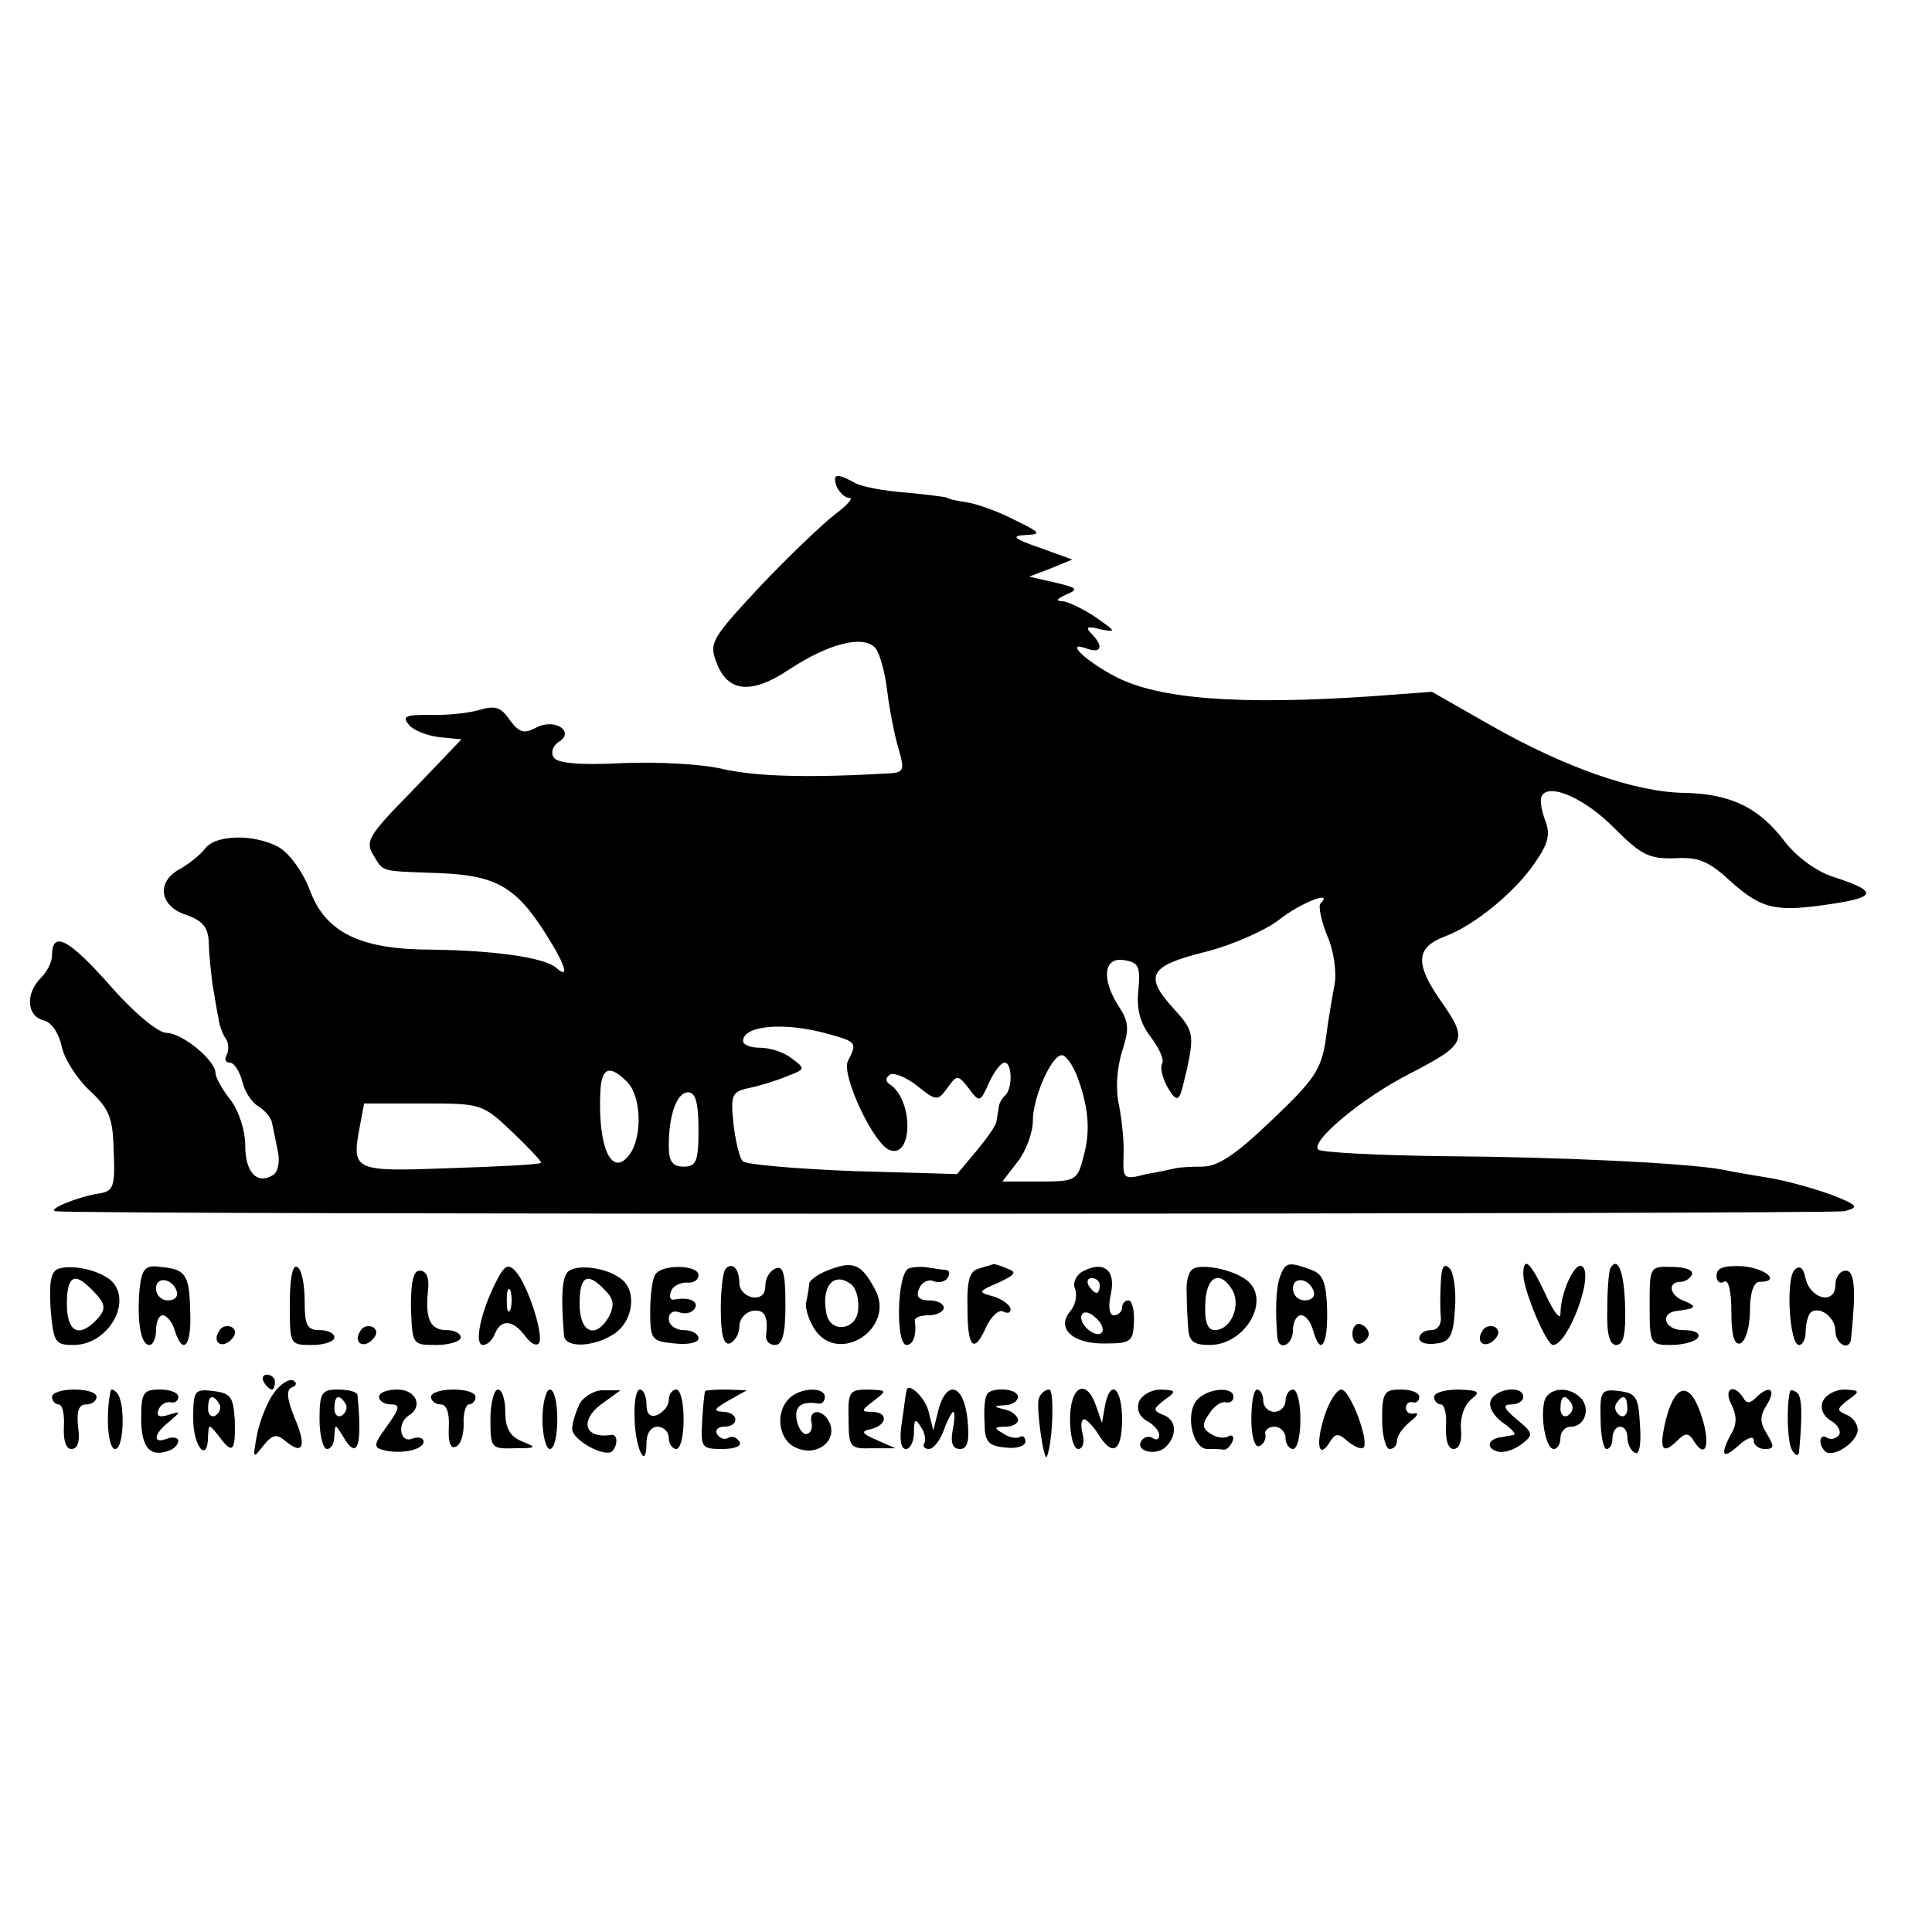 <?xml version="1.0" standalone="no"?>
<!DOCTYPE svg PUBLIC "-//W3C//DTD SVG 20010904//EN"
 "http://www.w3.org/TR/2001/REC-SVG-20010904/DTD/svg10.dtd">
<svg version="1.0" xmlns="http://www.w3.org/2000/svg"
 width="260pt" height="260pt" viewBox="0 0 260 260"
 preserveAspectRatio="xMidYMid meet">
<g transform="translate(0,260) scale(0.1,-0.1)"
fill="#000000" stroke="none">
<path d="M1126 1945 c4 -8 11 -15 17 -15 6 0 -3 -10 -19 -22 -17 -13 -62 -56
-101 -97 -65 -70 -69 -76 -59 -102 15 -41 47 -44 98 -10 53 35 100 47 116 29
6 -7 13 -33 16 -58 3 -25 10 -60 15 -77 9 -31 8 -33 -17 -34 -105 -6 -174 -4
-219 6 -28 7 -90 10 -136 8 -58 -3 -88 0 -92 8 -4 6 -1 15 6 20 24 14 -4 33
-29 20 -17 -9 -23 -7 -36 10 -12 18 -20 20 -43 13 -15 -4 -45 -7 -66 -6 -31 0
-36 -2 -27 -13 6 -8 25 -15 41 -17 l30 -3 -65 -68 c-59 -60 -65 -69 -54 -87
15 -24 7 -22 89 -25 76 -3 103 -18 143 -81 28 -44 33 -63 14 -46 -17 14 -86
23 -167 24 -96 0 -143 23 -164 80 -10 26 -28 50 -42 58 -33 18 -85 17 -99 -2
-6 -8 -21 -20 -33 -27 -33 -17 -29 -50 7 -62 23 -8 30 -17 31 -37 0 -15 3 -40
5 -57 3 -16 6 -37 8 -45 1 -9 5 -21 10 -28 4 -6 4 -16 1 -22 -3 -5 -2 -10 4
-10 6 0 13 -11 17 -25 3 -14 13 -29 22 -34 8 -5 17 -15 18 -22 2 -8 5 -25 8
-39 3 -13 0 -27 -6 -31 -22 -14 -38 3 -38 40 0 20 -9 47 -20 61 -11 14 -20 30
-20 36 0 17 -45 54 -66 54 -11 0 -44 27 -77 65 -55 62 -77 73 -77 39 0 -9 -7
-22 -15 -30 -21 -21 -19 -51 3 -57 11 -2 21 -17 25 -35 3 -16 20 -43 37 -59
27 -25 32 -37 33 -82 2 -47 0 -54 -19 -57 -28 -4 -72 -22 -59 -24 31 -5 2388
-4 2407 0 20 5 19 8 -17 22 -22 8 -60 19 -85 23 -25 4 -53 9 -62 11 -49 9
-222 17 -370 18 -91 1 -170 5 -174 9 -11 11 60 70 123 102 77 40 79 45 42 98
-35 50 -34 72 6 87 40 15 94 60 120 98 19 27 22 40 14 59 -5 14 -7 28 -4 32
10 18 59 -4 98 -44 36 -36 47 -41 81 -40 32 2 46 -4 76 -32 42 -37 60 -41 138
-29 58 9 58 17 -1 36 -22 7 -48 26 -64 46 -35 47 -74 66 -137 67 -65 1 -160
34 -260 91 l-79 45 -81 -6 c-178 -12 -286 -4 -344 26 -41 21 -71 50 -39 38 20
-7 22 4 6 20 -9 9 -6 11 12 6 22 -4 21 -3 -6 16 -16 11 -37 21 -45 22 -10 0
-8 3 5 9 17 7 15 9 -15 16 l-35 8 29 11 29 12 -44 16 c-35 12 -39 16 -19 17
22 1 21 3 -14 20 -21 11 -51 22 -65 24 -14 2 -26 5 -26 6 0 1 -24 4 -54 7 -30
2 -63 8 -72 14 -24 13 -29 11 -23 -6z m651 -561 c-3 -4 1 -23 9 -43 9 -20 13
-49 10 -66 -3 -16 -9 -50 -12 -75 -6 -39 -15 -53 -72 -107 -49 -47 -73 -63
-94 -63 -15 0 -31 -1 -35 -2 -5 -1 -22 -5 -40 -8 -31 -8 -32 -7 -31 24 1 17
-2 48 -6 68 -5 23 -3 50 4 73 10 30 9 40 -4 60 -24 37 -21 67 6 63 20 -3 23
-8 20 -40 -3 -27 3 -46 17 -64 11 -15 18 -30 15 -35 -3 -5 0 -18 6 -30 12 -21
16 -22 21 -4 18 73 17 76 -11 107 -41 45 -34 58 42 77 36 9 81 29 99 43 29 23
75 41 56 22z m-664 -175 c40 -11 41 -12 28 -37 -9 -19 35 -113 57 -120 31 -10
31 69 -1 89 -6 4 -5 9 1 13 5 3 22 -4 36 -15 26 -21 28 -21 41 -3 13 18 14 18
29 -1 14 -19 15 -19 27 8 7 15 16 27 21 27 10 0 11 -34 1 -44 -5 -4 -9 -12 -9
-17 -1 -5 -2 -13 -3 -18 0 -5 -13 -23 -27 -40 l-26 -31 -140 4 c-78 3 -144 9
-148 13 -5 4 -10 27 -13 51 -4 39 -2 43 22 48 14 3 37 10 51 16 24 9 24 10 5
24 -10 8 -29 14 -42 14 -13 0 -23 4 -23 9 0 21 55 26 113 10z m336 -56 c16
-42 19 -75 9 -110 -8 -32 -11 -33 -59 -33 l-50 0 20 26 c12 15 21 40 21 56 0
31 25 88 39 88 5 0 14 -12 20 -27z m-605 -9 c19 -19 21 -74 3 -98 -24 -32 -43
11 -39 87 2 31 13 34 36 11z m96 -64 c0 -43 -3 -50 -20 -50 -15 0 -20 7 -20
28 0 42 11 72 26 72 10 0 14 -14 14 -50z m-250 -4 c22 -21 40 -40 38 -41 -2
-2 -56 -5 -121 -7 -131 -5 -134 -4 -123 55 l6 32 79 0 c79 0 80 0 121 -39z"/>
<path d="M80 893 c-11 -3 -14 -15 -12 -53 4 -47 6 -50 31 -50 48 0 81 61 49
88 -17 13 -49 20 -68 15z m44 -29 c19 -19 20 -26 4 -42 -23 -23 -38 -13 -38
23 0 38 10 44 34 19z"/>
<path d="M188 867 c-4 -43 1 -77 13 -77 5 0 9 9 9 20 0 11 4 20 9 20 5 0 13
-9 16 -20 11 -35 23 -22 21 24 -1 51 -6 58 -40 61 -20 3 -25 -2 -28 -28z m50
-5 c2 -7 -3 -12 -12 -12 -9 0 -16 7 -16 16 0 17 22 14 28 -4z"/>
<path d="M390 846 c0 -56 0 -56 30 -56 17 0 30 5 30 10 0 6 -9 10 -20 10 -17
0 -20 7 -20 39 0 22 -4 43 -10 46 -6 4 -10 -15 -10 -49z"/>
<path d="M667 874 c-21 -42 -29 -84 -17 -84 6 0 13 7 16 15 8 20 24 19 40 -2
7 -10 15 -15 19 -11 8 8 -14 78 -31 97 -10 11 -15 9 -27 -15z m20 -36 c-3 -7
-5 -2 -5 12 0 14 2 19 5 13 2 -7 2 -19 0 -25z"/>
<path d="M763 887 c-7 -10 -8 -35 -4 -84 1 -18 42 -16 69 3 24 17 29 56 9 72
-20 17 -65 22 -74 9z m51 -23 c12 -12 13 -20 6 -35 -18 -32 -40 -23 -40 16 0
38 10 44 34 19z"/>
<path d="M882 885 c-4 -5 -7 -28 -7 -50 0 -38 2 -40 33 -43 18 -2 32 1 32 7 0
6 -9 11 -20 11 -11 0 -20 7 -20 15 0 8 6 12 14 9 8 -3 17 -1 21 5 6 10 -8 16
-28 12 -5 -1 -7 4 -4 11 2 7 12 12 21 12 9 -1 16 3 16 10 0 14 -49 15 -58 1z"/>
<path d="M977 893 c-4 -3 -7 -28 -7 -55 0 -35 4 -48 12 -46 7 3 13 13 13 23 0
10 8 19 18 21 16 2 21 -7 18 -33 -1 -7 4 -13 12 -13 10 0 14 15 14 54 0 42 -3
53 -13 49 -8 -3 -14 -13 -14 -23 0 -12 -6 -17 -17 -16 -10 2 -18 10 -18 19 0
19 -9 29 -18 20z"/>
<path d="M1113 890 c-13 -5 -23 -13 -24 -17 0 -4 -2 -16 -4 -25 -2 -9 4 -26
12 -38 33 -47 108 3 81 54 -19 36 -30 40 -65 26z m32 -18 c6 -4 11 -18 10 -32
0 -30 -38 -36 -43 -7 -7 36 10 56 33 39z"/>
<path d="M1223 893 c-16 -6 -18 -103 -3 -103 9 0 14 14 11 33 0 4 8 7 19 7 11
0 20 5 20 10 0 6 -9 10 -20 10 -13 0 -18 5 -13 16 3 8 12 13 19 10 7 -3 16 -1
19 4 4 6 3 10 -2 11 -4 0 -15 2 -23 3 -8 2 -21 1 -27 -1z"/>
<path d="M1318 893 c-13 -3 -17 -15 -16 -54 0 -54 9 -62 26 -23 7 14 17 22 22
19 6 -3 10 -2 10 3 0 5 -10 13 -22 17 -23 6 -22 7 6 19 23 11 25 14 11 19 -9
4 -17 6 -18 6 -1 -1 -10 -3 -19 -6z"/>
<path d="M1457 889 c-9 -5 -14 -16 -10 -24 3 -9 0 -22 -7 -30 -19 -23 4 -44
48 -43 34 0 37 3 38 29 1 16 -3 29 -7 29 -5 0 -9 -4 -9 -10 0 -5 -5 -10 -11
-10 -6 0 -8 11 -4 29 7 32 -10 45 -38 30z m23 -19 c0 -5 -2 -10 -4 -10 -3 0
-8 5 -11 10 -3 6 -1 10 4 10 6 0 11 -4 11 -10z m3 -63 c-3 -4 -11 -3 -19 4 -7
6 -11 15 -8 20 3 5 11 3 18 -4 8 -6 12 -16 9 -20z"/>
<path d="M1605 892 c-6 -4 -9 -18 -8 -32 0 -14 1 -35 2 -47 1 -18 7 -23 29
-23 48 0 83 61 50 87 -19 15 -62 23 -73 15z m54 -29 c11 -21 -3 -53 -24 -53
-10 0 -14 11 -13 35 1 38 20 47 37 18z"/>
<path d="M1723 883 c-6 -15 -7 -47 -4 -83 2 -19 21 -10 21 10 0 11 5 20 11 20
6 0 13 -9 16 -20 10 -36 20 -21 19 27 -1 36 -5 48 -21 54 -30 11 -35 11 -42
-8z m45 -21 c2 -7 -3 -12 -12 -12 -9 0 -16 7 -16 16 0 17 22 14 28 -4z"/>
<path d="M1939 875 c-1 -17 -1 -38 0 -47 1 -10 -4 -18 -13 -18 -9 0 -16 -5
-16 -11 0 -6 10 -9 23 -7 18 2 23 10 25 47 2 24 -2 49 -7 54 -8 8 -11 2 -12
-18z"/>
<path d="M2050 885 c0 -21 31 -95 40 -95 20 0 56 95 39 106 -10 6 -29 -36 -29
-64 0 -9 -9 2 -20 26 -20 43 -30 53 -30 27z"/>
<path d="M2167 893 c-2 -5 -4 -29 -4 -55 -1 -33 3 -48 12 -48 10 0 13 15 12
51 -1 47 -10 70 -20 52z"/>
<path d="M2220 843 c0 -52 1 -53 29 -53 17 0 33 5 36 10 4 6 -5 10 -20 10 -26
0 -32 24 -7 26 25 3 26 6 9 13 -20 7 -24 26 -5 26 6 0 13 5 15 10 2 6 -10 10
-27 10 -30 1 -30 0 -30 -52z"/>
<path d="M2310 883 c0 -8 5 -11 10 -8 6 4 10 -12 10 -40 0 -33 4 -45 12 -43 7
3 13 22 13 44 0 24 5 39 13 39 29 0 9 18 -23 21 -25 1 -35 -2 -35 -13z"/>
<path d="M2415 891 c-12 -12 -7 -101 6 -101 5 0 9 8 9 18 0 10 3 21 6 25 11
11 34 -5 34 -24 0 -18 19 -28 21 -11 7 67 5 92 -7 92 -8 0 -14 -9 -14 -19 0
-27 -33 -20 -40 8 -3 15 -8 19 -15 12z"/>
<path d="M553 840 c2 -50 2 -50 34 -50 18 0 33 5 33 10 0 6 -9 10 -19 10 -22
0 -29 15 -25 53 2 17 -2 27 -11 27 -9 0 -12 -15 -12 -50z"/>
<path d="M295 809 c-10 -15 3 -25 16 -12 7 7 7 13 1 17 -6 3 -14 1 -17 -5z"/>
<path d="M485 809 c-10 -15 3 -25 16 -12 7 7 7 13 1 17 -6 3 -14 1 -17 -5z"/>
<path d="M1820 805 c0 -9 5 -15 11 -13 6 2 11 8 11 13 0 5 -5 11 -11 13 -6 2
-11 -4 -11 -13z"/>
<path d="M1995 809 c-10 -15 3 -25 16 -12 7 7 7 13 1 17 -6 3 -14 1 -17 -5z"/>
<path d="M355 740 c3 -5 8 -10 11 -10 2 0 4 5 4 10 0 6 -5 10 -11 10 -5 0 -7
-4 -4 -10z"/>
<path d="M369 726 c-9 -12 -19 -37 -23 -56 -6 -33 -6 -34 8 -16 13 16 18 17
31 6 23 -19 28 -6 11 33 -10 25 -11 37 -3 40 6 2 7 6 2 9 -6 3 -17 -4 -26 -16z"/>
<path d="M70 720 c0 -5 4 -10 9 -10 5 0 8 -13 7 -30 -1 -19 3 -30 10 -30 9 0
12 11 9 30 -2 21 1 30 11 30 8 0 14 5 14 10 0 6 -13 10 -30 10 -16 0 -30 -4
-30 -10z"/>
<path d="M149 729 c-7 -32 -4 -79 6 -79 12 0 14 64 2 76 -4 4 -7 5 -8 3z"/>
<path d="M190 691 c0 -39 12 -53 38 -43 6 2 12 8 12 13 0 4 -7 6 -15 3 -20 -8
-19 6 3 23 16 14 16 14 -1 9 -12 -4 -17 -2 -14 6 2 7 10 12 16 11 6 -2 11 2
11 7 0 6 -11 10 -25 10 -22 0 -25 -4 -25 -39z"/>
<path d="M260 691 c0 -39 20 -61 20 -23 1 16 1 16 14 0 19 -26 23 -22 22 20
-2 32 -5 37 -29 40 -25 3 -27 1 -27 -37z m35 20 c3 -5 1 -12 -5 -16 -5 -3 -10
1 -10 9 0 18 6 21 15 7z"/>
<path d="M430 690 c0 -22 5 -40 10 -40 6 0 10 8 10 18 1 16 1 16 11 0 20 -35
27 -15 20 55 -1 4 -12 7 -26 7 -22 0 -25 -4 -25 -40z m35 21 c3 -5 1 -12 -5
-16 -5 -3 -10 1 -10 9 0 18 6 21 15 7z"/>
<path d="M510 720 c0 -5 7 -10 16 -10 13 0 12 -5 -5 -29 -19 -26 -19 -29 -3
-33 23 -5 52 1 52 12 0 5 -7 7 -15 4 -17 -7 -21 21 -5 31 20 12 10 35 -15 35
-14 0 -25 -4 -25 -10z"/>
<path d="M580 720 c0 -5 6 -10 13 -10 8 0 12 -11 11 -31 -1 -19 2 -29 9 -26 7
2 11 16 11 30 -1 15 3 27 7 27 5 0 9 5 9 10 0 6 -13 10 -30 10 -16 0 -30 -4
-30 -10z"/>
<path d="M660 690 c0 -39 1 -40 33 -39 29 0 30 1 10 9 -17 7 -23 18 -23 40 0
16 -4 30 -10 30 -5 0 -10 -18 -10 -40z"/>
<path d="M730 690 c0 -22 5 -40 10 -40 6 0 10 18 10 40 0 22 -4 40 -10 40 -5
0 -10 -18 -10 -40z"/>
<path d="M780 711 c-5 -11 -10 -26 -10 -34 0 -15 44 -39 54 -30 8 9 7 23 -1
22 -38 -6 -44 21 -10 44 l22 16 -22 0 c-12 1 -27 -8 -33 -18z"/>
<path d="M854 691 c1 -41 16 -71 16 -33 0 13 6 22 15 22 8 0 15 -7 15 -15 0
-8 5 -15 10 -15 6 0 10 18 10 40 0 22 -4 40 -10 40 -5 0 -10 -6 -10 -14 0 -8
-7 -16 -15 -20 -10 -4 -15 1 -15 14 0 11 -4 20 -9 20 -5 0 -8 -18 -7 -39z"/>
<path d="M949 728 c-1 -2 -3 -20 -4 -40 -2 -36 -1 -38 27 -38 17 0 27 4 23 10
-4 6 -10 8 -15 5 -5 -3 -11 -1 -15 5 -3 5 1 10 9 10 22 0 20 20 -1 20 -14 1
-12 4 7 15 l25 14 -27 1 c-16 0 -29 -1 -29 -2z"/>
<path d="M1062 718 c-20 -20 -14 -58 11 -67 26 -11 53 9 44 33 -8 20 -29 21
-25 2 2 -8 -1 -15 -7 -16 -5 0 -11 8 -13 20 -3 18 7 25 31 21 4 0 7 4 7 9 0
14 -33 13 -48 -2z"/>
<path d="M1142 690 c0 -38 2 -40 32 -39 l31 0 -25 11 c-21 9 -22 12 -7 15 22
6 22 23 0 23 -15 0 -14 2 3 15 18 14 18 14 -8 15 -25 0 -27 -3 -26 -40z"/>
<path d="M1220 728 c-1 -1 -3 -20 -6 -40 -4 -24 -2 -38 5 -38 6 0 11 10 11 23
0 17 2 19 9 7 6 -8 7 -18 5 -22 -3 -4 0 -8 6 -8 6 0 15 11 20 25 5 14 11 25
13 25 2 0 2 -11 -1 -25 -3 -17 0 -25 10 -25 10 0 13 11 10 40 -5 47 -28 54
-39 13 l-7 -28 -6 24 c-4 20 -29 43 -30 29z"/>
<path d="M1328 723 c-3 -5 -4 -21 -3 -38 0 -25 5 -31 28 -33 15 -2 27 2 27 8
0 6 -4 9 -8 6 -4 -2 -14 -1 -22 5 -13 7 -12 9 3 9 9 0 17 4 17 9 0 5 -8 12
-17 14 -17 4 -17 5 0 6 9 0 17 6 17 11 0 12 -37 14 -42 3z"/>
<path d="M1398 718 c-4 -12 7 -88 11 -78 8 21 10 90 3 90 -6 0 -12 -6 -14 -12z"/>
<path d="M1440 690 c0 -23 5 -40 11 -40 6 0 9 9 6 20 -3 11 -2 20 2 20 3 0 12
-9 19 -20 19 -31 32 -24 32 20 0 43 -16 55 -23 18 l-4 -23 -8 23 c-13 38 -35
27 -35 -18z"/>
<path d="M1533 714 c-4 -10 0 -20 10 -26 10 -5 17 -14 17 -19 0 -6 -4 -8 -9
-4 -5 3 -12 1 -15 -4 -9 -14 20 -21 33 -8 16 16 14 37 -4 43 -14 6 -13 8 2 20
17 12 16 13 -5 14 -12 0 -25 -7 -29 -16z"/>
<path d="M1610 715 c-15 -19 -5 -65 15 -65 8 0 18 0 22 -1 4 0 9 5 12 12 2 6
-1 9 -6 6 -5 -3 -15 -2 -23 3 -12 7 -13 13 -3 27 6 10 16 17 22 16 6 -2 11 2
11 7 0 15 -36 12 -50 -5z"/>
<path d="M1684 690 c0 -24 5 -39 11 -36 5 2 9 9 8 15 -2 6 4 11 12 11 8 0 15
-7 15 -15 0 -8 5 -15 10 -15 6 0 10 18 10 40 0 22 -4 40 -10 40 -5 0 -10 -7
-10 -15 0 -8 -7 -15 -15 -15 -8 0 -15 7 -15 15 0 8 -4 15 -8 15 -5 0 -8 -18
-8 -40z"/>
<path d="M1782 693 c-12 -38 -7 -58 8 -33 7 11 11 12 24 0 9 -7 18 -11 21 -8
8 8 -18 78 -30 78 -6 0 -17 -17 -23 -37z"/>
<path d="M1860 690 c0 -22 5 -40 10 -40 6 0 10 5 10 11 0 7 8 18 18 26 9 7 12
12 6 11 -7 -2 -12 2 -12 7 0 6 4 9 9 8 5 -2 9 2 9 7 0 6 -11 10 -25 10 -22 0
-25 -4 -25 -40z"/>
<path d="M1930 720 c0 -5 4 -10 9 -10 5 0 8 -13 7 -30 -1 -18 3 -30 10 -30 8
0 12 11 10 28 -1 15 5 32 14 39 13 10 10 12 -17 13 -18 0 -33 -4 -33 -10z"/>
<path d="M2006 715 c-3 -8 4 -21 17 -30 12 -8 18 -16 14 -16 -4 -1 -11 -2 -16
-3 -18 -2 -22 -14 -7 -19 8 -3 22 1 33 9 17 13 17 15 -6 34 -18 15 -19 20 -7
20 9 0 16 5 16 10 0 16 -37 12 -44 -5z"/>
<path d="M2078 713 c-5 -25 3 -63 13 -63 5 0 9 7 9 15 0 8 6 15 14 15 19 0 27
25 13 39 -17 17 -45 13 -49 -6z m37 -2 c3 -5 1 -12 -5 -16 -5 -3 -10 1 -10 9
0 18 6 21 15 7z"/>
<path d="M2154 691 c0 -23 4 -41 8 -41 5 0 8 7 8 15 0 8 5 15 10 15 6 0 10 -6
10 -14 0 -8 4 -18 10 -21 6 -4 9 11 7 37 -2 38 -5 43 -28 46 -24 3 -26 0 -25
-37z m36 13 c0 -8 -5 -12 -10 -9 -6 4 -8 11 -5 16 9 14 15 11 15 -7z"/>
<path d="M2242 690 c-10 -41 -5 -49 16 -28 10 10 15 10 22 -2 16 -25 22 -3 10
34 -15 47 -35 46 -48 -4z"/>
<path d="M2330 710 c7 -14 8 -26 0 -39 -16 -30 -12 -36 10 -16 11 10 20 13 20
7 0 -7 7 -12 15 -12 13 0 13 3 3 20 -10 16 -10 24 0 40 13 21 3 27 -15 9 -8
-8 -13 -8 -17 0 -13 20 -27 12 -16 -9z"/>
<path d="M2409 728 c-5 -19 -4 -70 3 -80 4 -7 8 -8 9 -3 5 52 4 77 -3 81 -4 3
-8 4 -9 2z"/>
<path d="M2453 714 c-4 -10 1 -20 11 -26 9 -5 14 -14 11 -19 -4 -5 -11 -7 -16
-4 -10 7 -13 -8 -3 -18 10 -10 44 12 44 29 0 8 -7 17 -15 20 -14 6 -13 8 2 20
17 12 16 13 -5 14 -12 0 -25 -7 -29 -16z"/>
</g>
</svg>
